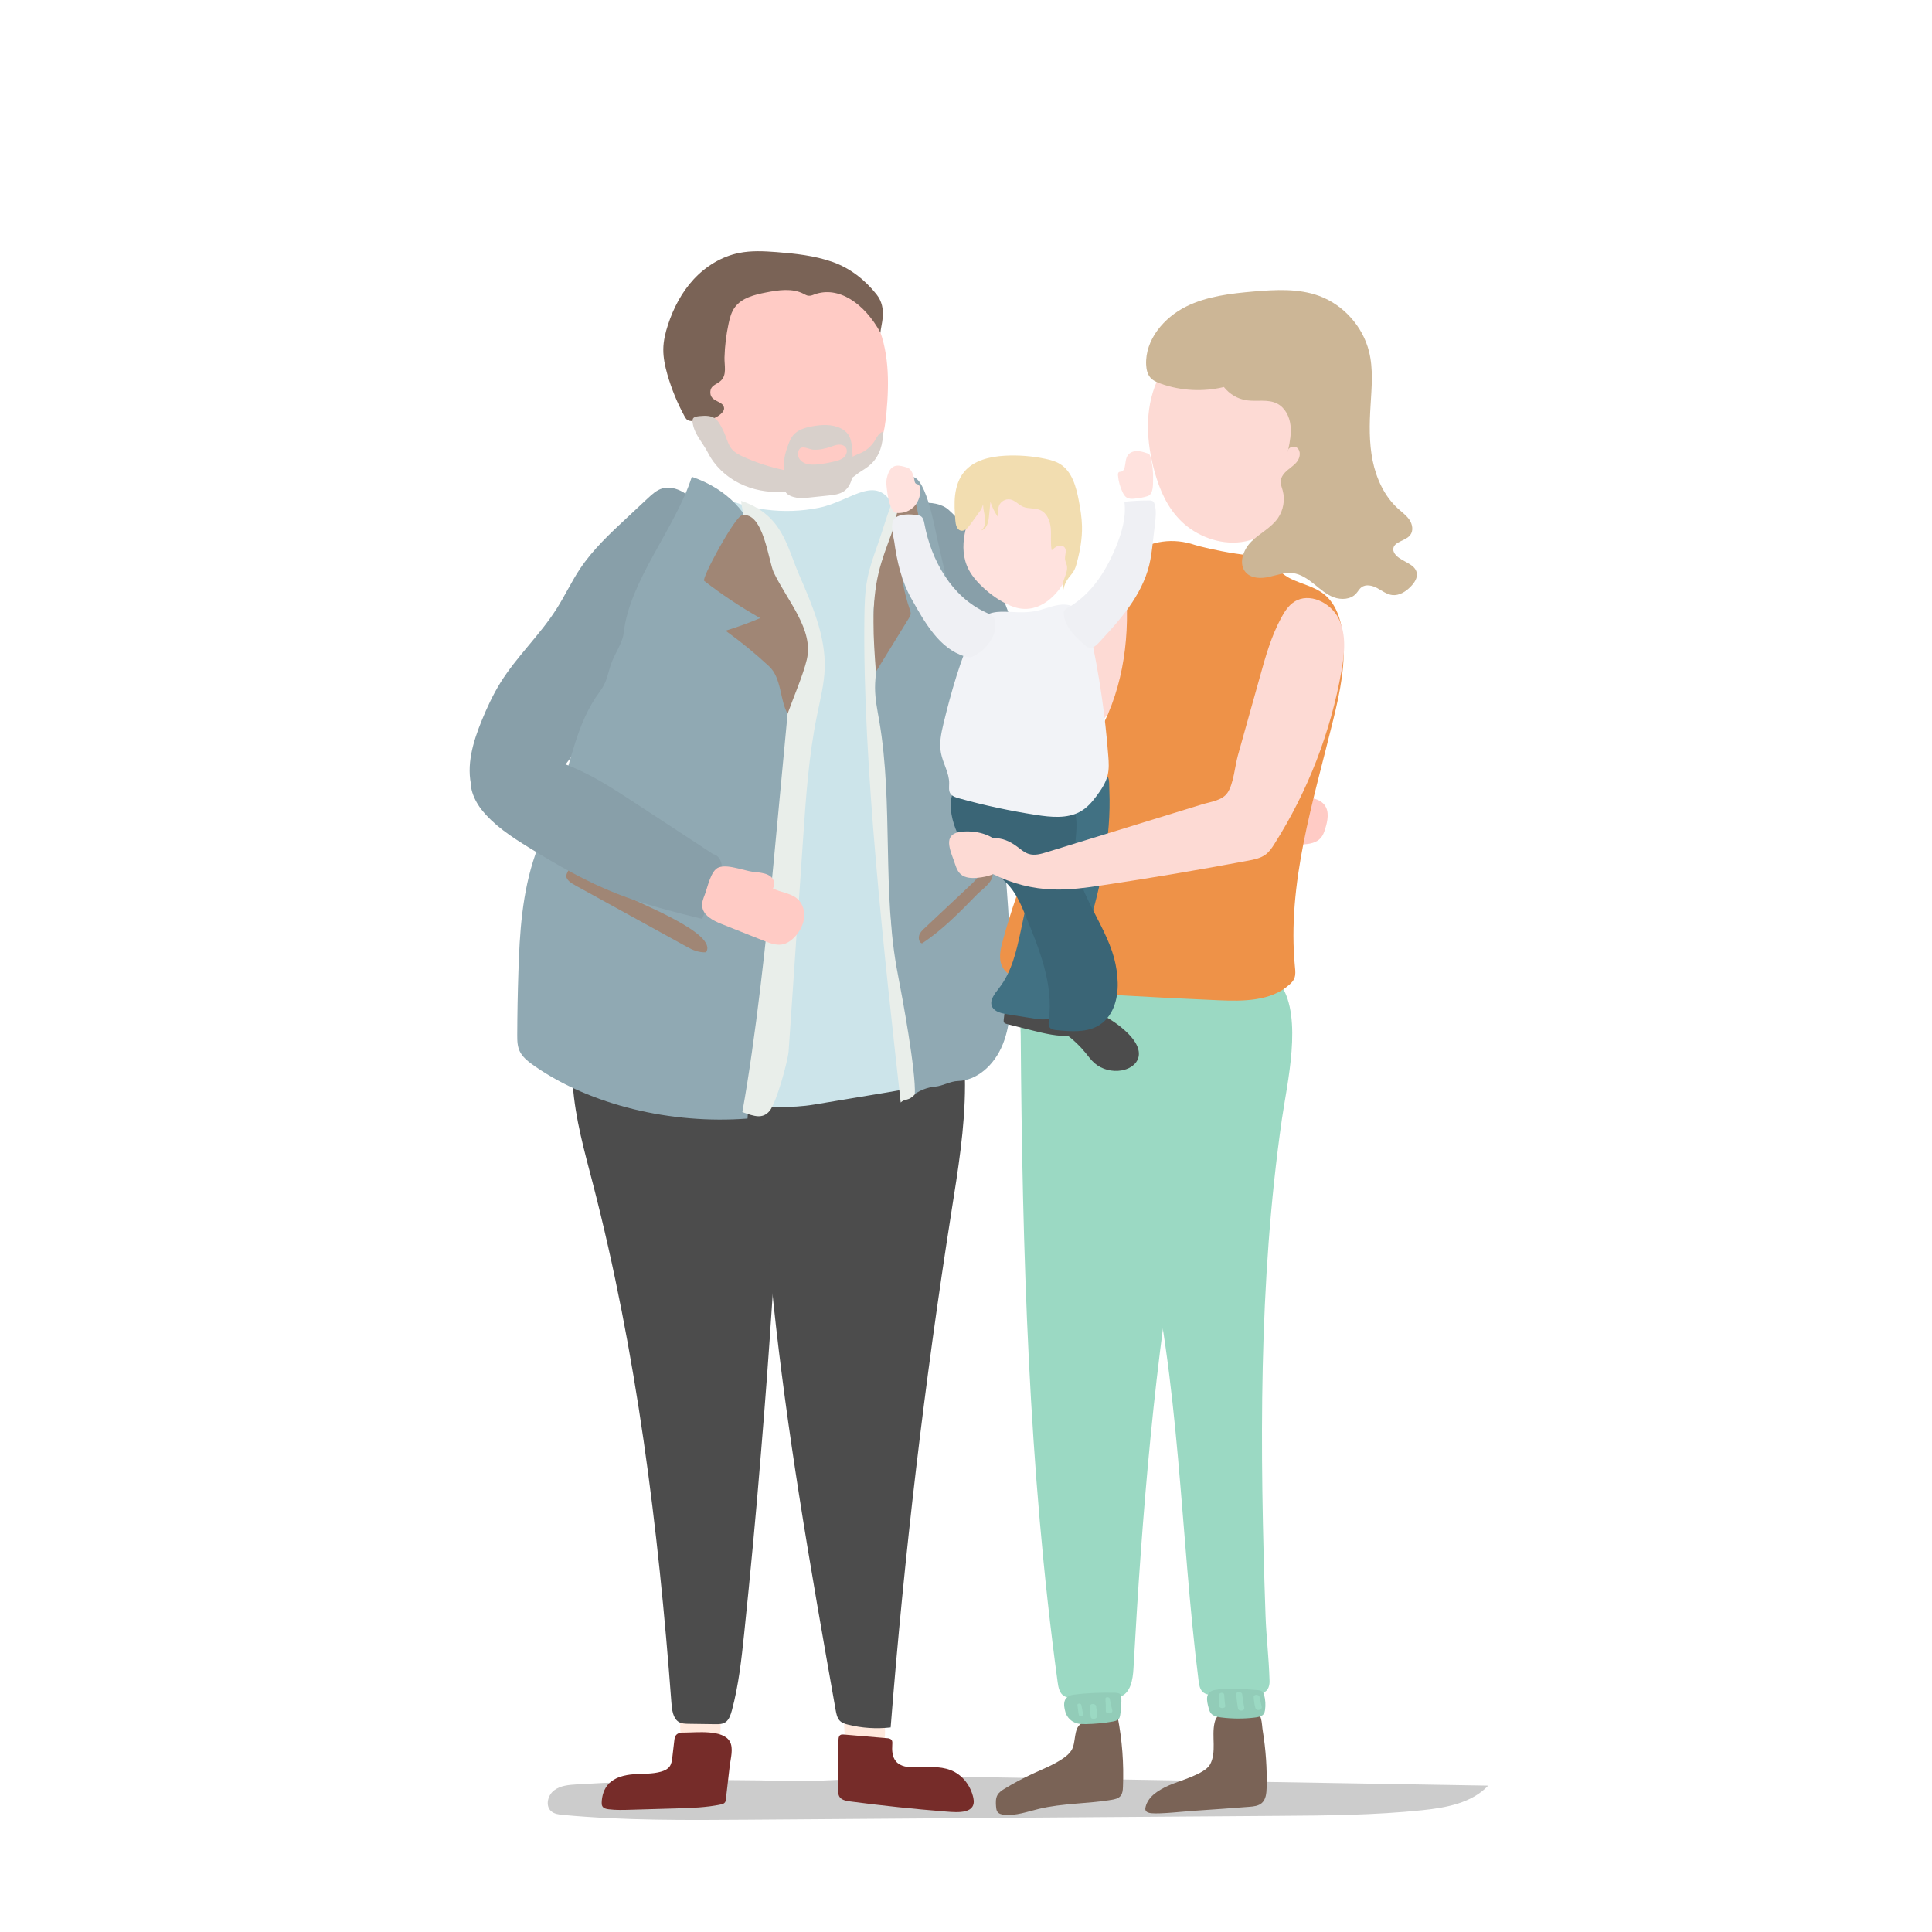 <?xml version="1.0" encoding="utf-8"?>
<!-- Generator: Adobe Illustrator 23.0.1, SVG Export Plug-In . SVG Version: 6.00 Build 0)  -->
<svg version="1.1" id="Layer_1" xmlns="http://www.w3.org/2000/svg" xmlns:xlink="http://www.w3.org/1999/xlink" x="0px" y="0px"
	 viewBox="0 0 250 250" style="enable-background:new 0 0 250 250;" xml:space="preserve">
<style type="text/css">
	.st0{filter:url(#Adobe_OpacityMaskFilter);}
	.st1{filter:url(#Adobe_OpacityMaskFilter_1_);}
	.st2{mask:url(#SVGID_1_);fill:url(#SVGID_2_);}
	.st3{opacity:0.2;fill:url(#SVGID_3_);}
	.st4{fill:#889FA9;}
	.st5{fill:#FFE9DD;}
	.st6{fill:#4C4C4C;}
	.st7{fill:#CCE4EA;}
	.st8{fill:#90A9B3;}
	.st9{fill:#FFCBC5;}
	.st10{fill:#E9EEEA;}
	.st11{fill:#A08675;}
	.st12{fill:#762C29;}
	.st13{fill:#7A6356;}
	.st14{fill:#D8D0CB;}
	.st15{fill:#9BD9C3;}
	.st16{fill:#FDDAD4;}
	.st17{fill:#EE9248;}
	.st18{fill:#417183;}
	.st19{fill:#3A6576;}
	.st20{fill:#FFE2DE;}
	.st21{fill:#F2F3F7;}
	.st22{fill:#92CCB8;}
	.st23{fill:#F2DDB0;}
	.st24{fill:#EFF0F4;}
	.st25{fill:#CCB696;}
</style>
<defs>
	<filter id="Adobe_OpacityMaskFilter" filterUnits="userSpaceOnUse" x="70.87" y="229.85" width="121.68" height="5.65">
		<feFlood  style="flood-color:white;flood-opacity:1" result="back"/>
		<feBlend  in="SourceGraphic" in2="back" mode="normal"/>
	</filter>
</defs>
<mask maskUnits="userSpaceOnUse" x="70.87" y="229.85" width="121.68" height="5.65" id="SVGID_1_">
	<g class="st0">
		<defs>
			<filter id="Adobe_OpacityMaskFilter_1_" filterUnits="userSpaceOnUse" x="70.87" y="229.85" width="121.68" height="5.65">
				<feFlood  style="flood-color:white;flood-opacity:1" result="back"/>
				<feBlend  in="SourceGraphic" in2="back" mode="normal"/>
			</filter>
		</defs>
		<mask maskUnits="userSpaceOnUse" x="70.87" y="229.85" width="121.68" height="5.65" id="SVGID_1_">
			<g class="st1">
			</g>
		</mask>
		<linearGradient id="SVGID_2_" gradientUnits="userSpaceOnUse" x1="70.873" y1="232.676" x2="192.555" y2="232.676">
			<stop  offset="0" style="stop-color:#FFFFFF"/>
			<stop  offset="1" style="stop-color:#000000"/>
		</linearGradient>
		<path class="st2" d="M74.64,230.9c-1.03,0.06-2.13,0.15-2.95,0.78c-0.82,0.63-1.15,2-0.37,2.69c0.41,0.36,1,0.43,1.54,0.48
			c7.95,0.74,15.96,0.68,23.95,0.62c11.33-0.08,22.66-0.16,33.99-0.25c11.59-0.08,23.18-0.17,34.77-0.25
			c6.17-0.04,12.34-0.09,18.48-0.73c3.08-0.32,6.4-0.92,8.52-3.18c-15.96-0.27-31.92-0.53-47.87-0.8
			c-8.03-0.13-16.06-0.27-24.09-0.4c-6.43-0.11-12.67,0.75-19.05,0.59C92.57,230.22,83.59,230.37,74.64,230.9z"/>
	</g>
</mask>
<linearGradient id="SVGID_3_" gradientUnits="userSpaceOnUse" x1="70.873" y1="232.676" x2="192.555" y2="232.676">
	<stop  offset="0" style="stop-color:#000000"/>
	<stop  offset="1" style="stop-color:#000000"/>
</linearGradient>
<path class="st3" d="M74.64,230.9c-1.03,0.06-2.13,0.15-2.95,0.78c-0.82,0.63-1.15,2-0.37,2.69c0.41,0.36,1,0.43,1.54,0.48
	c7.95,0.74,15.96,0.68,23.95,0.62c11.33-0.08,22.66-0.16,33.99-0.25c11.59-0.08,23.18-0.17,34.77-0.25
	c6.17-0.04,12.34-0.09,18.48-0.73c3.08-0.32,6.4-0.92,8.52-3.18c-15.96-0.27-31.92-0.53-47.87-0.8c-8.03-0.13-16.06-0.27-24.09-0.4
	c-6.43-0.11-12.67,0.75-19.05,0.59C92.57,230.22,83.59,230.37,74.64,230.9z"/>
<g>
	<g>
		<path class="st4" d="M122.74,65.96c5.72,5.14,7.38,13.27,10.51,20.29c1.25,2.8,2.77,5.47,4.28,8.14c0.65,1.14,1.32,2.31,2.34,3.12
			c0.97,0.77,2.17,1.17,3.37,1.48c3.64,0.94,2.98,0.61,6.73,0.86c4.87,0.32,1.24,0.01,6.11,0.33c0.56,0.04,1.14,0.08,1.65,0.33
			c0.88,0.43,1.36,1.43,1.45,2.4c0.09,0.97-0.9,3.68-1.14,4.63c-0.11,0.41-0.23,0.85-0.56,1.11c-0.29,0.24-0.69,0.29-1.06,0.33
			c-1.98,0.2-3.98,0.15-5.97,0.07c-11.71-0.44-10.47-0.5-22-2.59c-0.84-0.15-0.97-2.06-1.68-2.53c-0.86-0.56-1.4-1.48-1.86-2.39
			c-2.55-5.11-3.17-10.93-4.48-16.48c-0.84-3.59-1.98-7.1-3.12-10.61c-0.6-1.85-2.61-5.48-1.56-7.44
			C116.91,64.85,121.08,64.46,122.74,65.96z"/>
		<path class="st5" d="M93.09,225.58c0,0.09-0.01,0.19-0.06,0.26c-0.08,0.11-0.23,0.13-0.36,0.14c-1.37,0.11-2.75-0.02-4.07-0.39
			c-0.1-0.03-0.2-0.06-0.27-0.13c-0.08-0.08-0.11-0.2-0.13-0.31c-0.22-1.03-0.24-2.1-0.06-3.14c0.02-0.09,0.04-0.19,0.11-0.25
			c0.08-0.07,0.19-0.08,0.29-0.08c1.06-0.05,3.29-0.34,4.23,0.22C93.59,222.39,93.11,224.71,93.09,225.58z"/>
		<path class="st5" d="M114.4,225.68c-0.01,0.09-0.03,0.19-0.09,0.26c-0.08,0.09-0.21,0.09-0.33,0.1c-1.36,0.03-2.71,0.04-4.07,0.02
			c-0.12,0-0.24-0.01-0.33-0.07c-0.11-0.09-0.14-0.24-0.16-0.38c-0.14-1.04-0.2-2.09-0.18-3.14c1.29,0.02,2.58,0.05,3.87,0.07
			c0.88,0.02,1.15-0.08,1.34,0.73C114.61,224,114.48,224.94,114.4,225.68z"/>
		<path class="st6" d="M96.3,211.34c-0.35,3.36-0.72,6.74-1.59,9.97c-0.16,0.58-0.36,1.2-0.8,1.52c-0.39,0.28-0.88,0.29-1.34,0.28
			c-1.18-0.02-2.35-0.03-3.53-0.05c-0.42-0.01-0.87-0.02-1.24-0.26c-0.71-0.46-0.85-1.53-0.92-2.45
			c-1.69-22.69-4.51-45.37-10.17-67.21c-1.09-4.19-2.28-8.39-2.59-12.75s0.38-8.98,2.72-12.43c3.26-4.81,8.99-6.44,14.32-6.78
			c2.71-0.17,5.45-0.09,8.1,0.59c3.1,0.8,2.7,2.16,2.6,5.55c-0.19,6.78-0.45,13.55-0.77,20.33c-0.63,13.54-1.51,27.07-2.64,40.58
			C97.83,195.93,97.1,203.64,96.3,211.34z"/>
		<path class="st6" d="M108.13,221.26c0.09,0.49,0.19,1,0.49,1.35c0.28,0.32,0.69,0.45,1.08,0.55c1.82,0.46,3.7,0.58,5.55,0.37
			c1.76-22.33,4.38-44.57,7.85-66.64c0.86-5.45,1.77-10.93,1.77-16.48c0-5.54-0.98-11.22-3.63-15.86c-2.11-3.7-5.23-6.6-8.75-8.41
			c-3.58-1.83-12.77-3.6-13.4,2.78c-0.79,8.05-0.87,16.28-0.69,24.37c0.38,16.83,2.4,33.54,4.99,50.09
			C104.85,202.71,106.49,211.99,108.13,221.26z"/>
		<path class="st4" d="M85.71,63.2c-0.74,0.21-1.33,0.76-1.89,1.28c-0.91,0.85-1.81,1.69-2.72,2.54c-2.18,2.03-4.38,4.09-6.04,6.57
			c-1.12,1.68-1.97,3.52-3.06,5.22c-2.15,3.38-5.16,6.16-7.27,9.57c-0.94,1.52-1.7,3.16-2.38,4.82c-1.14,2.79-2.07,5.86-1.29,8.77
			c0.38,1.41,1.29,2.82,2.71,3.18c0.99,0.25,2.04-0.05,2.97-0.48c2.52-1.17,4.48-3.26,6.2-5.44c7.24-9.19,10.98-20.43,16.08-30.82
			c0.56-1.14,1.48-2.28,0.7-3.49C88.96,63.72,87.12,62.79,85.71,63.2z"/>
		<path class="st7" d="M92.48,63.86c-0.72-0.38-1.62-0.8-2.29-0.33c-0.32,0.23-0.45,0.62-0.63,0.97
			C78.7,85.78,83.48,82.96,77.67,96.93c-1.22,2.94-3.34,17.2-4.09,20.3c-1.41,5.79-1.11,9.17-0.81,15.12
			c0.05,0.96,0.11,1.96,0.54,2.82c0.48,0.94,1.35,1.61,2.23,2.19c5.04,3.3,5.81,4.62,11.84,4.74c6.03,0.13,12.01,1.82,17.96,0.83
			c3.13-0.52,6.25-1.04,9.38-1.56c4.39-0.73,9.21-1.7,11.96-5.21c1.27-1.62,1.95-3.62,2.43-5.62c2.72-11.2,0.05-22.95-3.12-34.03
			c-2.91-10.17-5.93-20.6-10.06-30.35c-2.26-5.33-5.55-1.35-9.95-0.46C101.46,66.62,96.59,66.03,92.48,63.86z"/>
		<path class="st8" d="M114.03,72.32c-0.48,1.49-0.97,3-1.22,4.59c-0.26,1.62-0.27,3.29-0.25,4.95c0.06,7.72,0.59,15.43,1.58,23.02
			c0.38,2.92,0.36,5.85,0.44,8.81c0.05,1.82,0.43,3.66,0.67,5.45c0.27,2.02-0.15,5.39,0.3,7.35c1.23,5.33,0.92,10.25,2.07,15.62
			c1.34-1.09,2.42-1.41,3.4-1.5c0.98-0.09,1.97-0.71,2.95-0.73c2.37-0.06,4.67-1.95,5.8-4.77c1.09-2.71,1.1-5.95,1.03-9.03
			c-0.16-7.52-0.64-15.05-1.92-22.37c-0.59-3.4-1.36-6.73-2.12-10.06c-1.81-7.9-3.62-15.8-5.43-23.7c-0.38-1.67-1.67-9.21-3.73-8.15
			c-0.82,0.42-1.45,3.93-1.79,4.97C115.22,68.63,114.62,70.48,114.03,72.32z"/>
		<g>
			<path class="st9" d="M113.35,41.59c1.71,3.62,1.73,7.79,1.36,11.78c-0.12,1.26-0.27,2.53-0.73,3.71
				c-1.57,4.02-6.23,5.95-10.53,6.28c-2.04,0.16-4.14,0.05-6.07-0.64c-2.74-0.97-4.99-3.08-6.48-5.56c-1.5-2.49-2.29-5.35-2.68-8.23
				c-0.3-2.17-0.37-4.42,0.32-6.5c1.05-3.15,3.8-5.55,6.91-6.71C101.88,33.33,110.2,34.93,113.35,41.59z"/>
		</g>
		<path class="st10" d="M113.5,70.68c-0.49,1.38-0.99,2.78-1.27,4.27c-0.32,1.66-0.36,3.39-0.38,5.11
			c-0.23,18.74,2.64,44.07,4.7,62.6c0.54-0.53,1.03-0.14,1.83-1.05c0.15-3-1.62-12.58-2.19-15.48c-2.09-10.65-0.57-22.09-2.41-32.82
			c-0.25-1.43-0.55-2.86-0.55-4.33c0-1.51,0.32-2.99,0.31-4.49c-0.01-2.02-0.61-3.99-0.46-6c0.15-2,1.01-3.74,1.67-5.53
			c0.79-2.15,2.54-7.57,1.53-9.85C115.12,65.32,114.38,68.22,113.5,70.68z"/>
		<path class="st11" d="M119.83,70.95c-1.11,0.4-2.23,0.8-3.34,1.19c0.09,2.33,0.51,4.63,1.24,6.74c0.06,0.18,0.13,0.38,0.11,0.57
			c-0.02,0.19-0.11,0.34-0.2,0.49c-1.43,2.33-2.87,4.66-4.3,6.99c-0.32-4.3-0.63-8.74,0.36-12.85c0.42-1.75,1.06-3.38,1.66-5.02
			c0.43-1.19,0.84-3.82,1.49-4.67C119.11,61.44,118.89,71.29,119.83,70.95z"/>
		<path class="st8" d="M89.52,61.7c-2.13,6.67-8.07,13.4-8.82,20.22c-0.13,1.23-1.17,2.71-1.59,3.9c-0.5,1.39-0.53,2.38-1.48,3.65
			c-3.08,4.16-3.67,8.99-5.31,13.54c-0.91,2.54-2.16,5.02-3.05,7.56c-1.72,4.97-2.03,10.12-2.19,15.24
			c-0.09,2.69-0.14,5.39-0.15,8.08c0,0.78,0,1.59,0.41,2.31c0.4,0.71,1.15,1.28,1.92,1.81c7.19,4.96,17.53,7.49,27.47,6.73
			c0.06-1.33,0.2-2.66,0.63-3.96c0.36-1.1,0.92-2.16,1.28-3.26c0.53-1.6,0.63-3.26,0.72-4.91c0.31-5.34,0.62-10.67,0.94-16.01
			c0.37-6.27,0.73-12.55,1.98-18.76c0.35-1.75,0.78-3.51,0.71-5.28c-0.05-1.43-0.43-2.85-0.6-4.28c-0.34-2.73,0.05-5.5-0.56-8.21
			c-0.79-3.51-3.23-6.7-4.03-10.2C97.06,66.62,94.19,63.28,89.52,61.7z"/>
		<path class="st10" d="M103.4,74.36c1.71,3.94,3.44,7.97,3.32,12.09c-0.06,2.05-0.59,4.08-1,6.12c-1.06,5.19-1.42,10.43-1.78,15.67
			c-0.63,9.25-1.26,18.5-1.89,27.75c-0.08,1.24-1.57,6.71-2.47,7.77c-0.9,1.06-1.97,0.7-3.52,0.14c1.73-9.63,3.12-22.45,4.03-32.14
			c0.77-8.2,1.54-16.39,2.31-24.59c0.12-1.29,0.24-2.59,0.01-3.88c-0.3-1.65-1.17-3.21-1.93-4.78c-2.08-4.31-3.98-9.16-4.59-13.7
			C101.25,66.58,101.8,70.68,103.4,74.36z"/>
		<path class="st11" d="M91.12,75.16c2.23,1.74,4.66,3.36,7.25,4.82c-1.44,0.62-2.94,1.16-4.48,1.63c2.01,1.45,3.89,2.99,5.63,4.61
			c1.64,1.52,1.39,4.44,2.4,6.12c0.77-2.15,1.99-4.94,2.48-6.99c0.92-3.89-2.49-7.54-4.28-11.28c-0.66-1.38-1.34-7.99-4.13-7.38
			C95.05,66.91,90.74,74.86,91.12,75.16z"/>
		<path class="st11" d="M119.56,120.18c-0.26,0.25-0.54,0.52-0.64,0.93c-0.1,0.41,0.1,0.97,0.41,0.95c2.57-1.68,4.87-4.03,7.15-6.37
			c0.53-0.54,2.49-1.86,1.84-2.94c-0.55-0.89-2.05,1.13-2.5,1.55C123.73,116.27,121.65,118.22,119.56,120.18z"/>
		<path class="st11" d="M80.24,115.58c-1.04-0.56-2.09-1.12-3.01-1.78c-1.06-0.76-2.1-1.71-3.59-1.86c0.21,0.47-0.36,0.94-0.36,1.43
			c0.01,0.52,0.64,0.91,1.22,1.23c4.78,2.63,9.56,5.27,14.35,7.9c0.78,0.43,1.5,0.76,2.5,0.73
			C93.02,120.83,82.65,116.88,80.24,115.58z"/>
		<path class="st4" d="M61.34,99.67c0.67-1.08,1.99-1.57,3.24-1.79c3.13-0.55,6.37,0.1,9.31,1.31c2.94,1.21,5.61,2.96,8.27,4.7
			c2.77,1.82,5.55,3.63,8.32,5.45l1.79,1.18c0.66,0.12,1.08,0.82,1.12,1.49c0.04,0.67-0.22,1.32-0.48,1.93
			c-0.68,1.66-1.36,3.31-2.05,4.97c-3.71-0.92-7.44-1.85-11-3.25c-4-1.57-7.75-3.72-11.41-5.98c-2.27-1.4-4.55-2.88-6.19-4.98
			C61.16,103.25,60.39,101.21,61.34,99.67z"/>
		<path class="st9" d="M98.07,112.88c0.58,0.08,1.18,0.17,1.64,0.53c0.46,0.36,0.67,1.09,0.3,1.54c1.01,0.55,2.27,0.59,3.14,1.33
			c0.68,0.58,0.99,1.52,0.91,2.41c-0.08,0.89-0.5,1.72-1.09,2.4c-0.48,0.55-1.09,1.02-1.81,1.13c-0.76,0.12-1.52-0.17-2.24-0.45
			c-1.85-0.73-3.7-1.47-5.54-2.2c-1.12-0.44-2.41-1.11-2.52-2.31c-0.05-0.51,0.15-1,0.33-1.47c0.38-0.96,0.77-3.17,1.82-3.55
			C94.32,111.75,96.67,112.88,98.07,112.88z"/>
		<path class="st12" d="M123,229.05c-1.43-0.55-3.02-0.37-4.55-0.35c-0.91,0.01-1.94-0.09-2.52-0.79c-0.49-0.59-0.52-1.42-0.47-2.19
			c0.01-0.2,0.03-0.43-0.1-0.58c-0.14-0.17-0.38-0.21-0.6-0.22c-1.85-0.16-3.7-0.31-5.54-0.47c-0.18-0.01-0.37-0.03-0.51,0.08
			c-0.19,0.14-0.2,0.4-0.21,0.63c-0.01,2.17-0.02,4.35-0.03,6.52c0,0.25,0,0.51,0.11,0.74c0.24,0.48,0.85,0.61,1.38,0.68
			c4.16,0.55,8.33,0.99,12.51,1.32c1.5,0.12,3.93,0.31,3.48-1.78C125.6,231.06,124.54,229.64,123,229.05z"/>
		<path class="st12" d="M88.65,224.19c-0.43-0.01-0.93,0.01-1.19,0.36c-0.15,0.2-0.18,0.46-0.21,0.7c-0.08,0.71-0.16,1.43-0.25,2.14
			c-0.05,0.43-0.11,0.88-0.37,1.22c-0.26,0.34-0.67,0.52-1.08,0.64c-1.15,0.33-2.37,0.25-3.56,0.34c-1.19,0.09-2.45,0.39-3.26,1.27
			c-0.58,0.64-0.84,1.51-0.87,2.37c-0.01,0.17,0,0.34,0.08,0.49c0.15,0.28,0.51,0.37,0.82,0.4c0.95,0.12,1.92,0.09,2.87,0.06
			c1.96-0.06,3.92-0.12,5.89-0.17c1.92-0.06,3.86-0.11,5.75-0.51c0.2-0.04,0.42-0.1,0.54-0.27c0.09-0.12,0.1-0.27,0.12-0.42
			c0.17-1.44,0.34-2.88,0.5-4.32c0.11-0.94,0.52-2.29-0.01-3.17C93.5,223.78,90.13,224.19,88.65,224.19z"/>
		<path class="st9" d="M156.86,107.56c-0.02,0.16-0.04,0.34,0.05,0.47c0.08,0.12,0.24,0.16,0.38,0.2c3.66,0.97,7.48,1.33,11.26,1.05
			c0.86-0.06,1.8-0.2,2.36-0.85c0.29-0.33,0.44-0.76,0.57-1.18c0.32-1.02,0.56-2.23-0.08-3.08c-0.46-0.61-1.26-0.86-2.02-0.95
			c-0.76-0.1-1.54-0.08-2.27-0.34c-0.19-0.07-0.39-0.16-0.49-0.34c-0.08-0.14-0.09-0.32-0.15-0.48c-0.2-0.51-0.86-0.6-1.41-0.61
			c-1.72-0.03-3.44-0.06-5.15-0.09c-1.57-0.03-1.46,0.79-1.88,1.95C157.53,104.72,157.08,106.08,156.86,107.56z"/>
		<path class="st13" d="M94.28,41.87c0.16-0.76,0.37-1.54,0.85-2.16c0.89-1.17,2.49-1.57,3.97-1.86c1.63-0.32,3.42-0.59,4.89,0.17
			c0.19,0.1,0.39,0.22,0.61,0.25c0.27,0.03,0.53-0.07,0.78-0.17c3.09-1.14,6.46,1.11,8.56,4.96c-0.02-0.88,0.97-3.1-0.52-4.97
			c-1.48-1.87-3.43-3.41-5.73-4.21c-2.3-0.8-4.76-1.07-7.2-1.26c-1.61-0.12-3.25-0.21-4.84,0.11c-2.28,0.45-4.34,1.74-5.89,3.41
			c-1.55,1.68-2.62,3.73-3.32,5.87c-0.34,1.03-0.6,2.1-0.61,3.19c-0.01,1.09,0.22,2.18,0.52,3.23c0.54,1.89,1.29,3.73,2.24,5.46
			c0.09,0.16,0.19,0.33,0.34,0.44c0.22,0.15,0.51,0.16,0.77,0.16c1.32,0,2.8-0.1,3.7-1.05c0.18-0.19,0.33-0.42,0.29-0.67
			c-0.12-0.92-1.7-0.74-1.77-1.9c-0.06-1.05,0.82-1.07,1.39-1.64c0.77-0.76,0.41-1.98,0.44-2.98
			C93.79,44.78,93.97,43.31,94.28,41.87z"/>
		<path class="st14" d="M113.16,57.08c-0.4,0.63-0.98,1.15-1.65,1.48c-0.39,0.19-0.81,0.32-1.18,0.54
			c-0.02-0.38-0.03-0.77-0.07-1.15c-0.06-0.61-0.16-1.24-0.51-1.74c-0.24-0.34-0.58-0.59-0.95-0.78c-1.15-0.57-2.51-0.49-3.77-0.25
			c-0.9,0.17-1.84,0.46-2.41,1.16c-0.29,0.35-0.46,0.78-0.62,1.2c-0.2,0.55-0.39,1.1-0.48,1.68c-0.09,0.53-0.08,1.07-0.07,1.61
			c-1.78-0.38-3.51-0.94-5.17-1.68c-0.61-0.27-1.24-0.59-1.65-1.12c-0.35-0.45-0.52-1.02-0.72-1.55c-0.2-0.54-0.45-1.06-0.74-1.55
			c-0.15-0.25-0.3-0.49-0.52-0.68c-0.56-0.49-1.36-0.48-2.06-0.41c-0.79,0.08-1.1,0.15-0.94,1.01c0.25,1.4,1.32,2.48,1.95,3.72
			c0.87,1.72,2.34,3.11,4.07,3.97c1.72,0.86,3.68,1.21,5.61,1.11c0.11-0.01,0.23-0.02,0.34-0.04c0.25,0.49,0.98,0.71,1.47,0.79
			c0.6,0.09,1.22,0.03,1.83-0.04c0.76-0.08,1.52-0.16,2.28-0.24c0.71-0.07,1.45-0.16,2.03-0.57c0.57-0.41,0.87-1.04,1.03-1.73
			c0.34-0.21,0.69-0.53,0.94-0.69c0.53-0.34,1.07-0.66,1.52-1.09c1.11-1.05,1.58-2.65,1.53-4.18
			C113.7,56.03,113.45,56.61,113.16,57.08z M105.74,60.1c-0.47,0.04-0.96,0.05-1.41-0.09c-0.45-0.14-0.87-0.46-1.02-0.91
			c-0.12-0.36-0.04-0.99,0.36-1.16c0.41-0.17,1.13,0.22,1.57,0.25c0.79,0.05,1.57-0.14,2.32-0.4c0.32-0.11,0.65-0.24,0.99-0.25
			c0.34-0.02,0.71,0.1,0.9,0.38c0.27,0.39,0.09,0.96-0.26,1.27c-0.35,0.31-0.83,0.44-1.29,0.54
			C107.18,59.9,106.47,60.03,105.74,60.1z"/>
	</g>
	<g>
		<path class="st13" d="M138.63,226.52c-0.28,0.43-0.69,0.76-1.12,1.05c-1.19,0.81-2.55,1.34-3.86,1.94
			c-1.25,0.58-2.46,1.22-3.64,1.94c-0.36,0.22-0.73,0.46-0.94,0.83c-0.25,0.45-0.22,0.99-0.18,1.5c0.02,0.22,0.04,0.45,0.16,0.64
			c0.19,0.3,0.58,0.39,0.94,0.42c1.51,0.13,2.97-0.42,4.44-0.77c3.07-0.74,6.28-0.65,9.4-1.17c0.44-0.07,0.92-0.18,1.19-0.53
			c0.24-0.3,0.27-0.72,0.29-1.11c0.13-3.03-0.1-6.08-0.68-9.06c-0.95,0.14-1.9,0.28-2.85,0.41c-0.57,0.08-1.35,0.08-1.86,0.41
			C138.85,223.69,139.29,225.51,138.63,226.52z"/>
		<path class="st13" d="M158.47,221.79c-0.23,0.02-0.47,0.03-0.68,0.14c-0.36,0.19-0.54,0.61-0.63,1.01c-0.4,1.78,0.3,3.8-0.59,5.4
			c-0.7,1.24-3.99,2.1-5.29,2.68c-1.3,0.58-2.7,1.4-3.04,2.79c-0.04,0.15-0.06,0.31,0,0.45c0.11,0.26,0.45,0.34,0.73,0.37
			c1.2,0.12,4.25-0.23,5.45-0.31c2.42-0.16,4.83-0.33,7.24-0.52c0.57-0.04,1.19-0.11,1.62-0.49c0.53-0.47,0.6-1.25,0.62-1.95
			c0.07-2.47-0.1-4.95-0.5-7.39c-0.16-0.96-0.04-2.42-1.19-2.44C160.99,221.51,159.71,221.7,158.47,221.79z"/>
		<path class="st15" d="M165.88,144.8c-3.05,21.27-2.86,42.8-2.12,64.27c0.1,2.84,0.42,5.17,0.52,8.46c0.02,0.77-0.3,1.48-1.06,1.52
			l-5.79,0.26c-0.64,0.04-1.38,0.05-1.83-0.41c-0.35-0.35-0.43-0.89-0.5-1.38c-2.42-19.19-2.37-38.65-6.98-57.5
			c-1.52-6.21-2.65-12.51-3.17-18.89c-0.2-2.4-0.27-4.85,0.33-7.19c1.02-3.98,4.09-7.37,7.95-8.78c3.49-1.28,10.25-1.16,12.55,2.34
			C168.58,131.75,166.54,140.22,165.88,144.8z"/>
		<path class="st15" d="M132.08,133.97c0.21,27.98,1,55.98,4.78,83.71c0.09,0.67,0.24,1.43,0.82,1.78c0.35,0.21,0.78,0.22,1.19,0.23
			c0.95,0.01,3.84-0.01,4.79,0c0.45,0,0.9,0.01,1.32-0.15c1.33-0.49,1.61-2.21,1.69-3.62c1.11-20.02,2.71-39.98,6.23-59.72
			c0.66-3.73,1.37-7.46,2.25-11.14c1.13-4.71,2.54-9.42,2.53-14.26c0-1.17-0.1-2.37-0.59-3.43c-0.46-0.99-1.25-1.79-2.1-2.48
			c-2.9-2.35-6.63-3.5-10.35-3.86c-2.52-0.24-9.51-1.07-11.27,0.99C131.31,124.43,132.05,131.03,132.08,133.97z"/>
		<path class="st6" d="M129.88,131.96c-0.01,0.12-0.02,0.26,0.05,0.36c0.08,0.11,0.23,0.15,0.37,0.19c1.06,0.27,2.11,0.53,3.17,0.8
			c1.69,0.42,3.42,0.85,5.17,0.72c0.56-0.04,1.13-0.14,1.59-0.43c0.46-0.29,0.78-0.8,0.69-1.3c-0.11-0.57-0.72-0.96-1.33-1.11
			c-0.62-0.15-1.27-0.12-1.9-0.2c-1.28-0.16-2.44-0.75-3.66-1.13c-0.9-0.28-1.92-0.44-2.85-0.2
			C130.01,129.98,129.99,130.98,129.88,131.96z"/>
		<path class="st6" d="M138.08,133.93c0.89,0.68,1.7,1.46,2.39,2.31c0.38,0.47,0.73,0.96,1.2,1.36c0.91,0.78,2.25,1.13,3.47,0.91
			c0.86-0.15,1.7-0.62,2.05-1.35c0.56-1.15-0.25-2.46-1.18-3.39c-1.72-1.72-4.01-2.98-6.49-3.58c-0.26-0.06-0.53-0.12-0.81-0.11
			c-0.85,0.05-1.87,0.98-2.03,1.74C136.5,132.71,137.42,133.42,138.08,133.93z"/>
		<path class="st16" d="M143.51,76.56c-1.56,4.46-3.88,8.65-6.83,12.34c-0.91,1.13-1.93,2.39-1.81,3.83
			c0.15,1.82,2.22,3.02,4.02,2.77s3.29-1.56,4.39-3.02c2-2.67,3.01-5.94,3.98-9.13c0.42-1.37,0.84-2.74,1.25-4.11
			c0.38-1.23,0.76-2.52,0.54-3.79c-0.22-1.29-1.49-2.86-2.95-2.56C144.64,73.18,143.93,75.36,143.51,76.56z"/>
		<path class="st17" d="M164.59,71.31c-0.26,1.54,1.07,2.92,2.48,3.6c1.41,0.68,3.02,1,4.25,1.97c1.54,1.22,2.2,3.25,2.43,5.2
			c0.44,3.71-0.34,7.44-1.23,11.07c-2.57,10.54-6.01,21.2-4.95,32c0.05,0.49,0.1,1.01-0.09,1.46c-0.13,0.32-0.38,0.58-0.64,0.81
			c-2.4,2.15-5.98,2.15-9.19,2.01c-4.42-0.19-8.83-0.41-13.25-0.67c-4.04-0.24-8.13-0.51-11.97-1.79c-1.09-0.36-2.25-0.88-2.75-1.92
			c-0.49-0.99-0.23-2.18,0.06-3.25c2.07-7.68,5.23-15.07,9.37-21.87c1.3-2.14,2.7-4.22,3.78-6.48c2.86-5.93,3.42-12.77,2.59-19.3
			c-0.07-0.54-0.14-1.12,0.09-1.61c0.19-0.4,0.55-0.68,0.92-0.92c2.51-1.67,5.32-2.05,8.12-1.11
			C155.56,70.84,164.31,72.9,164.59,71.31z"/>
		<path class="st18" d="M137.69,129.37c-0.34,0.95-0.78,2.01-1.8,2.39c-0.66,0.25-1.41,0.14-2.12,0.03
			c-1.13-0.18-2.26-0.36-3.4-0.54c-0.75-0.12-1.61-0.31-1.96-0.92c-0.45-0.81,0.28-1.72,0.86-2.46c1.65-2.12,2.24-4.75,2.79-7.29
			c0.69-3.15,1.38-6.34,1.22-9.56c-0.1-2.09-0.54-4.27,0.34-6.2c0.74-1.63,2.35-2.84,4.12-3.58c1.13-0.47,3.07-1.25,4.33-1.18
			c1.66,0.1,1.42,0.75,1.48,2.25c0.13,3.02-0.14,6.04-0.65,9.03C141.87,117.49,139.78,123.45,137.69,129.37z"/>
		<path class="st19" d="M125.35,110.18c1.6,1.73,3.93,2.84,5.41,4.66c0.88,1.08,1.42,2.36,1.94,3.63c1.8,4.35,3.63,8.9,3.02,13.51
			c-0.05,0.37-0.09,0.81,0.2,1.07c0.21,0.18,0.52,0.22,0.81,0.25c1.76,0.17,3.66,0.32,5.2-0.47c2.08-1.08,2.76-3.52,2.7-5.68
			c-0.03-1.08-0.19-2.15-0.47-3.2c-1.29-4.71-5.12-8.85-5.07-13.7c0.02-2.29,0.82-4.92-0.84-6.66c-0.76-0.8-1.91-1.21-3.03-1.52
			c-2.35-0.65-9.32-2.3-11.29-0.39C121.86,103.69,123.75,108.44,125.35,110.18z"/>
		<path class="st16" d="M169.31,46.22c0.83,1.8,0.99,3.76,1.04,5.68c0.14,4.55-0.29,9.26-2.81,13.33c-1.42,2.3-3.77,4.48-6.91,4.91
			c-2.88,0.39-5.83-0.83-7.72-2.64c-1.88-1.81-2.85-4.13-3.5-6.44c-1.07-3.86-1.33-7.99,0.29-11.72
			C152.69,42.42,165.09,37.04,169.31,46.22z"/>
		<path class="st20" d="M138,74.73c0.9-1.86,1.5-3.91,1.26-5.97c-0.46-3.86-4.29-7.24-8.49-7.48c-0.71-0.04-1.44,0-2.07,0.28
			c-1.2,0.53-1.79,1.76-2.29,2.9c-1.29,2.94-2.57,6.32-1.06,9.25c0.98,1.92,3.95,4.36,6.22,4.94
			C134.56,79.41,136.94,76.94,138,74.73z"/>
		<path class="st21" d="M134.53,78.95c1.27-0.34,2.58-0.95,3.86-0.63c1.74,0.44,2.4,2.29,2.74,3.86c1.12,5.16,1.88,10.38,2.28,15.62
			c0.07,0.85,0.12,1.71-0.09,2.55c-0.24,0.96-0.81,1.82-1.42,2.64c-0.59,0.79-1.25,1.57-2.17,2.06c-1.65,0.9-3.75,0.7-5.66,0.4
			c-3.37-0.52-6.69-1.23-9.95-2.14c-0.41-0.11-0.85-0.25-1.1-0.56c-0.3-0.39-0.2-0.91-0.2-1.38c0.02-1.35-0.81-2.59-1.06-3.93
			c-0.25-1.27,0.03-2.56,0.33-3.82c0.98-4.06,2.17-8.21,3.91-12.07C127.77,77.64,130.82,79.95,134.53,78.95z"/>
		<path class="st16" d="M129.44,109.36c0.59,0.85,0.7,2.07,0.11,2.91c-0.63,0.9-1.82,1.18-2.91,1.3c-0.81,0.09-1.72,0.09-2.33-0.45
			c-0.52-0.46-0.67-1.19-0.91-1.84c-0.67-1.78-1.23-3.43,1.06-3.66C126.14,107.45,128.41,107.89,129.44,109.36z"/>
		<path class="st16" d="M163.02,87.62c0.73-2.64,1.48-5.3,2.78-7.7c0.43-0.79,0.93-1.57,1.68-2.05c1.93-1.25,4.7,0.09,5.73,2.15
			c1.03,2.06,0.78,4.51,0.38,6.78c-1.39,7.93-4.36,15.59-8.67,22.39c-0.31,0.5-0.65,1-1.11,1.36c-0.65,0.5-1.49,0.67-2.3,0.82
			c-6.26,1.18-12.53,2.24-18.83,3.18c-2.11,0.32-4.24,0.62-6.37,0.55c-2.69-0.08-5.37-0.76-7.77-1.97
			c-1.03-0.52-2.13-1.32-2.18-2.48c-0.04-1.13,1.05-2.07,2.17-2.17c1.12-0.11,2.22,0.42,3.12,1.1c0.47,0.35,0.92,0.75,1.47,0.92
			c0.77,0.24,1.6,0,2.37-0.24c6.67-2.05,13.34-4.1,20.01-6.16c1.21-0.37,2.67-0.5,3.36-1.55c0.77-1.17,0.94-3.42,1.32-4.79
			C161.13,94.39,162.07,91,163.02,87.62z"/>
		<path class="st22" d="M137.87,221.56c0.19,0.63,0.71,1.23,1.49,1.44c0.36,0.1,0.76,0.1,1.14,0.1c1.16-0.02,2.33-0.13,3.46-0.33
			c0.27-0.05,0.56-0.11,0.74-0.27c0.17-0.15,0.21-0.36,0.25-0.56c0.13-0.79,0.18-1.58,0.15-2.37c0-0.08-0.01-0.16-0.05-0.24
			c-0.13-0.24-0.54-0.29-0.87-0.29c-1.73-0.03-3.52,0.02-5.23,0.25C137.51,219.47,137.58,220.59,137.87,221.56z"/>
		<path class="st22" d="M156.4,221.03c0.08,0.33,0.21,0.67,0.54,0.89c0.3,0.2,0.7,0.27,1.09,0.32c1.41,0.18,2.86,0.19,4.28,0.02
			c0.45-0.05,0.94-0.14,1.18-0.43c0.13-0.15,0.17-0.34,0.2-0.52c0.1-0.68,0.06-1.37-0.12-2.03c-0.04-0.15-0.09-0.3-0.23-0.4
			c-0.18-0.14-0.45-0.17-0.71-0.19c-1.67-0.13-3.67-0.3-5.33-0.03C155.82,218.89,156.17,220.14,156.4,221.03z"/>
		<path class="st15" d="M139.93,220.64c-0.04-0.25-0.55-0.26-0.51,0c0.06,0.42,0.09,0.85,0.18,1.27c0.05,0.24,0.57,0.18,0.54-0.06
			C140.1,221.44,140,221.04,139.93,220.64z"/>
		<path class="st15" d="M141.84,220.79c-0.05-0.39-0.81-0.4-0.8,0c0.02,0.47,0.02,0.93,0.11,1.4c0.07,0.37,0.8,0.26,0.81-0.08
			C141.97,221.66,141.89,221.22,141.84,220.79z"/>
		<path class="st15" d="M143.93,221.31c-0.13-0.49-0.24-0.98-0.32-1.48c-0.04-0.27-0.59-0.29-0.57,0c0.05,0.52,0.06,1.04,0.05,1.57
			C143.09,221.86,144.06,221.79,143.93,221.31z"/>
		<path class="st15" d="M158.41,219.28c-0.02-0.31-0.64-0.31-0.63,0c0.01,0.49,0.03,0.98,0,1.46c-0.03,0.39,0.83,0.37,0.77,0
			C158.47,220.26,158.45,219.77,158.41,219.28z"/>
		<path class="st15" d="M160.74,219.23c-0.04-0.37-0.8-0.38-0.77,0c0.04,0.61,0.11,1.21,0.22,1.82c0.08,0.46,0.92,0.38,0.82-0.08
			C160.89,220.39,160.8,219.81,160.74,219.23z"/>
		<path class="st15" d="M162.99,219.59c-0.05-0.36-0.78-0.38-0.76,0c0.03,0.48,0.08,0.98,0.23,1.45c0.13,0.41,0.89,0.23,0.81-0.17
			C163.18,220.44,163.06,220.02,162.99,219.59z"/>
		<path class="st23" d="M139.59,64.75c-0.34-1.78-0.87-3.74-2.41-4.7c-0.58-0.36-1.25-0.54-1.92-0.68c-1.72-0.36-3.49-0.5-5.25-0.4
			c-1.93,0.11-4,0.59-5.24,2.08c-0.7,0.84-1.05,1.93-1.18,3.01c-0.13,1.09-0.05,2.19,0.03,3.28c0.04,0.53,0.18,1.19,0.69,1.32
			c0.49,0.13,0.92-0.34,1.22-0.76c0.49-0.67,0.97-1.35,1.46-2.02l0.22-0.61c0.01,0.35,0.06,0.71,0.13,1.05
			c0.18,0.8,0.29,1.8-0.37,2.31c0.71-0.16,0.93-1.05,1-1.78c0.06-0.64,0.13-1.27,0.19-1.91c0.23,0.72,0.58,1.4,1.01,2.01
			c0.08-0.45-0.06-0.91,0.05-1.35c0.15-0.65,0.87-1.11,1.53-0.97c0.62,0.13,1.05,0.69,1.64,0.94c0.7,0.3,1.53,0.13,2.23,0.44
			c0.87,0.39,1.27,1.41,1.35,2.36c0.08,0.95-0.06,1.91,0.12,2.84c0.24-0.22,0.48-0.45,0.79-0.55c0.31-0.11,0.69-0.06,0.89,0.19
			c0.32,0.42-0.02,1.02,0.05,1.54c0.03,0.27,0.17,0.51,0.23,0.77c0.24,1.06-0.86,2.15-0.45,3.15c0.1-0.55,0.33-1.07,0.66-1.51
			c0.21-0.29,0.46-0.54,0.65-0.85c0.21-0.34,0.33-0.73,0.43-1.12c0.42-1.55,0.71-3.16,0.67-4.77
			C139.98,66.95,139.8,65.84,139.59,64.75z"/>
		<path class="st24" d="M117.93,77.46c1.69,3,3.59,6.47,6.89,7.47c0.32,0.1,0.67,0.18,0.98,0.06c0.35-0.13,0.6-0.35,0.92-0.54
			c0.78-0.47,2.01-1.94,2.06-3.24c0.01-0.28,0.02-0.54,0-0.82c-0.04-0.59-0.68-0.91-1.22-1.15c-4.4-2.01-7.06-6.71-7.94-11.46
			c-0.07-0.37-0.15-0.78-0.46-0.98c-0.16-0.1-0.35-0.14-0.54-0.16c-0.79-0.1-2.3-0.21-2.89,0.5c-0.6,0.71-0.13,2.16-0.01,2.97
			C116.07,72.65,116.66,75.21,117.93,77.46z"/>
		<path class="st24" d="M141.71,75.54c1.14-1.44,2-3.09,2.7-4.79c0.76-1.85,1.34-3.84,1.09-5.82c1.06-0.12,2.13-0.17,3.2-0.17
			c0.19,0,0.39,0.01,0.53,0.14c0.09,0.09,0.14,0.21,0.18,0.34c0.24,0.83,0.14,1.72,0.04,2.57c-0.09,0.8-0.19,1.61-0.28,2.41
			c-0.11,0.97-0.23,1.95-0.46,2.9c-0.48,1.96-1.44,3.77-2.6,5.41c-1.16,1.64-2.53,3.13-3.9,4.61c-0.35,0.38-0.81,0.79-1.31,0.67
			c-0.23-0.06-0.41-0.22-0.59-0.38c-0.67-0.61-1.36-1.22-1.87-1.97c-0.4-0.58-0.74-1.29-0.79-2c-0.04-0.66,0.42-0.74,0.93-1.06
			C139.78,77.65,140.83,76.66,141.71,75.54z"/>
		<path class="st20" d="M118.18,65.65c0.6-0.57,0.91-1.4,0.92-2.22c0-0.3-0.08-0.66-0.36-0.76c-0.07-0.02-0.14-0.03-0.2-0.07
			c-0.15-0.08-0.18-0.27-0.21-0.44c-0.04-0.24-0.1-0.48-0.18-0.71c-0.1-0.3-0.23-0.6-0.48-0.79c-0.2-0.15-0.45-0.22-0.7-0.28
			c-0.4-0.1-0.84-0.2-1.23-0.05c-0.48,0.18-0.74,0.69-0.89,1.18c-0.08,0.26-0.14,0.52-0.15,0.79c-0.02,0.32,0.02,0.65,0.06,0.97
			c0.1,0.83,0.22,1.69,0.59,2.46c0.13,0.27,0.27,0.57,0.59,0.63c0.31,0.06,0.73,0.01,1.03-0.06
			C117.41,66.2,117.84,65.97,118.18,65.65z"/>
		<path class="st20" d="M146.82,64.52c-0.35,0.04-0.73,0.05-1.03-0.14c-0.24-0.15-0.39-0.41-0.52-0.67
			c-0.33-0.69-0.54-1.43-0.6-2.19c-0.02-0.17,0-0.39,0.16-0.45c0.07-0.03,0.14-0.02,0.22-0.03c0.27-0.04,0.43-0.33,0.49-0.6
			c0.13-0.53,0.09-1.14,0.43-1.57c0.28-0.36,0.75-0.51,1.2-0.5c0.45,0.01,0.89,0.15,1.32,0.3c0.08,0.03,0.17,0.06,0.23,0.12
			c0.06,0.06,0.08,0.14,0.11,0.22c0.29,0.97,0.41,2,0.38,3.01c-0.02,0.65,0.06,1.91-0.69,2.17
			C147.98,64.38,147.38,64.46,146.82,64.52z"/>
		<g>
			<path class="st11" d="M166.66,58.2c-0.04,0.08-0.06,0.16-0.05,0.26C166.63,58.38,166.64,58.29,166.66,58.2z"/>
			<path class="st25" d="M180.66,71.87c-0.21-0.22-0.38-0.5-0.37-0.8c0.02-0.99,1.57-1.05,2.19-1.83c0.43-0.55,0.3-1.37-0.08-1.95
				c-0.38-0.58-0.96-0.99-1.48-1.46c-1.77-1.6-2.82-3.88-3.3-6.22c-0.47-2.34-0.42-4.75-0.27-7.13c0.14-2.34,0.37-4.73-0.2-7
				c-0.81-3.24-3.3-6.02-6.43-7.18c-2.68-0.99-5.64-0.82-8.49-0.58c-2.99,0.26-6.04,0.61-8.73,1.94c-2.89,1.43-5.33,4.31-5.19,7.53
				c0.03,0.58,0.15,1.19,0.52,1.64c0.35,0.42,0.87,0.64,1.38,0.82c2.6,0.93,5.47,1.08,8.16,0.43c0.72,0.91,1.78,1.55,2.93,1.72
				c1.32,0.19,2.76-0.18,3.95,0.42c1.03,0.52,1.61,1.67,1.74,2.81c0.12,1.05-0.07,2.11-0.29,3.15c0.19-0.39,0.87-0.53,1.21-0.18
				c0.41,0.41,0.33,1.13,0.01,1.62c-0.32,0.49-0.83,0.81-1.28,1.19c-0.45,0.37-0.87,0.86-0.91,1.44c-0.03,0.42,0.14,0.82,0.25,1.22
				c0.33,1.21,0.09,2.55-0.62,3.58c-0.87,1.25-2.34,1.95-3.43,3.02c-1.09,1.07-1.74,2.97-0.67,4.06c0.73,0.74,1.93,0.75,2.95,0.52
				c1.02-0.22,2.04-0.62,3.07-0.49c1.03,0.12,1.93,0.75,2.74,1.4c0.81,0.65,1.6,1.37,2.57,1.73c0.97,0.36,2.2,0.29,2.89-0.48
				c0.24-0.26,0.4-0.6,0.69-0.81c0.57-0.44,1.41-0.24,2.04,0.1s1.24,0.82,1.95,0.9c0.9,0.1,1.76-0.45,2.39-1.1
				c0.47-0.48,0.9-1.11,0.78-1.77C183.1,72.95,181.49,72.73,180.66,71.87z"/>
		</g>
	</g>
</g>
</svg>

